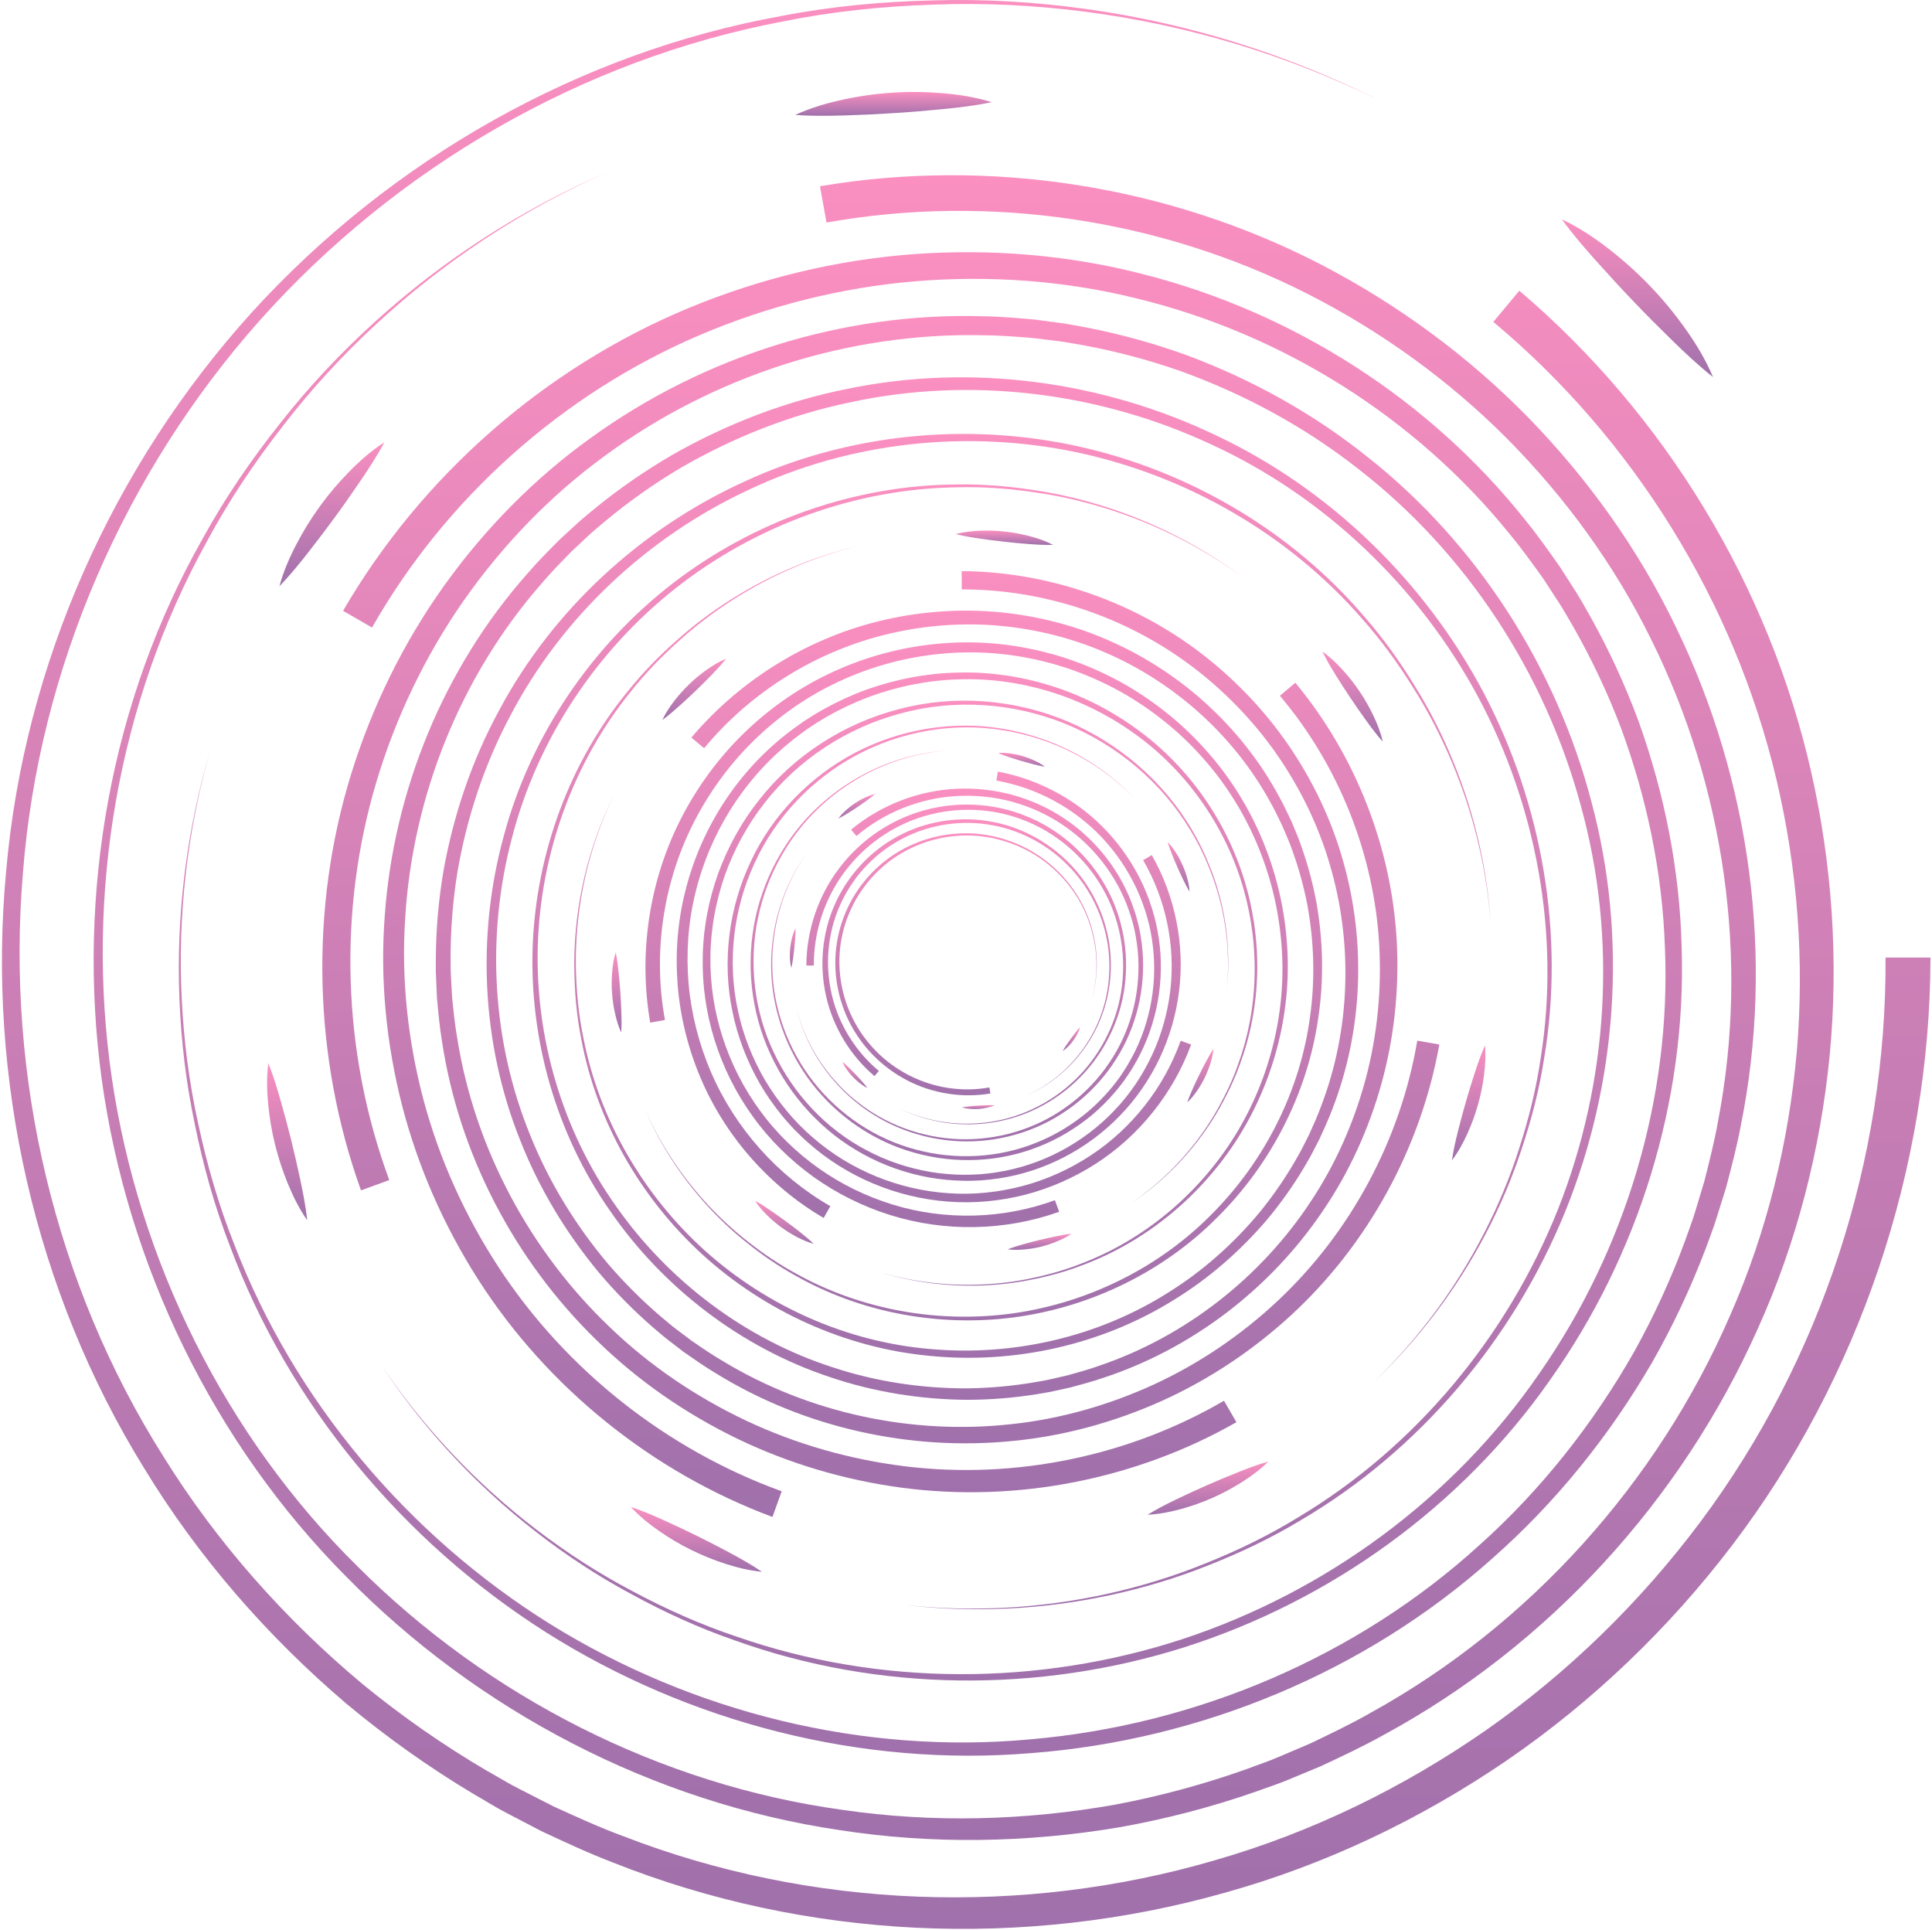 <svg width="793" height="792" viewBox="0 0 793 792" fill="none" xmlns="http://www.w3.org/2000/svg">
<path d="M443.317 421.536C443.047 422.552 442.632 423.496 442.164 424.404C441.695 425.311 441.155 426.182 440.542 427.017C439.947 427.833 439.281 428.632 438.56 429.358C437.839 430.084 437.065 430.773 436.182 431.336C436.668 430.411 437.227 429.576 437.785 428.723C438.362 427.906 438.938 427.071 439.533 426.273C440.11 425.456 440.722 424.658 441.335 423.877C441.966 423.079 442.596 422.298 443.317 421.536Z" fill="url(#paint0_linear_27_32)"/>
<path d="M406.525 448.758C394.975 450.699 382.795 448.794 372.38 443.386C367.191 440.682 362.416 437.161 358.326 432.987C354.254 428.813 350.812 423.986 348.29 418.741C343.191 408.27 341.587 396.165 343.875 384.841C344.146 383.407 344.524 382.01 344.884 380.612L345.533 378.543C345.749 377.854 346.02 377.2 346.254 376.511C347.281 373.807 348.506 371.193 349.929 368.689C352.83 363.716 356.488 359.161 360.831 355.35C369.425 347.674 380.651 343.028 392.164 342.139C403.696 341.177 415.48 344.207 425.228 350.396C434.976 356.584 442.706 365.912 446.706 376.674C447.751 379.342 448.508 382.118 449.084 384.931C449.679 387.726 450.021 390.575 450.129 393.425C450.363 399.123 449.661 404.858 448.057 410.32C449.607 404.84 450.255 399.123 449.967 393.425C449.841 390.594 449.463 387.762 448.85 384.968C448.255 382.191 447.463 379.433 446.417 376.783C442.327 366.13 434.579 356.947 424.904 350.922C415.21 344.897 403.57 342.03 392.254 343.082C380.939 344.044 370.002 348.708 361.677 356.294C357.479 360.051 353.948 364.515 351.173 369.397C349.803 371.847 348.632 374.406 347.659 377.037C347.443 377.708 347.173 378.344 346.974 379.033L346.362 381.048C346.02 382.391 345.677 383.752 345.425 385.131C343.299 396.165 344.992 407.87 349.984 417.924C352.47 422.969 355.821 427.579 359.786 431.572C363.75 435.564 368.362 438.885 373.389 441.426C383.426 446.525 395.083 448.25 406.093 446.271L406.525 448.758Z" fill="url(#paint1_linear_27_32)"/>
<path d="M408.218 453.603C407.173 454.093 406.073 454.402 404.974 454.638C403.857 454.874 402.74 455.037 401.605 455.11C400.47 455.182 399.335 455.182 398.218 455.073C397.082 454.983 395.947 454.819 394.83 454.456C395.965 454.239 397.082 454.093 398.181 454.003C399.299 453.894 400.398 453.785 401.497 453.73C402.614 453.658 403.713 453.603 404.83 453.567C405.947 453.531 407.065 453.513 408.218 453.603Z" fill="url(#paint2_linear_27_32)"/>
<path d="M358.938 441.626C349.046 433.223 341.947 421.518 339.082 408.887C337.658 402.571 337.226 396.038 337.839 389.632C338.451 383.208 340.073 376.892 342.704 371.049C347.929 359.343 356.992 349.434 368.217 343.355C369.605 342.574 371.046 341.921 372.488 341.231L374.704 340.324C375.425 340.016 376.2 339.78 376.938 339.489C379.947 338.455 383.046 337.656 386.182 337.094C392.452 336.041 398.903 335.914 405.227 336.912C417.876 338.781 429.804 345.006 438.777 354.153C447.822 363.245 453.678 375.368 455.426 387.999C457.138 400.648 454.777 413.787 448.543 424.785C447.029 427.561 445.228 430.156 443.282 432.624C441.336 435.111 439.173 437.397 436.831 439.521C432.182 443.749 426.831 447.197 421.065 449.684C426.813 447.143 432.11 443.64 436.723 439.394C439.029 437.252 441.155 434.947 443.065 432.461C444.993 429.993 446.759 427.38 448.237 424.621C454.345 413.624 456.543 400.575 454.741 388.089C452.903 375.622 447.011 363.735 438.056 354.879C429.155 345.968 417.407 339.997 405.029 338.291C398.867 337.384 392.578 337.547 386.47 338.636C383.425 339.217 380.416 340.016 377.497 341.05C376.776 341.34 376.037 341.576 375.335 341.885L373.19 342.792C371.803 343.464 370.398 344.117 369.064 344.897C358.217 350.868 349.532 360.559 344.613 371.92C342.127 377.582 340.613 383.679 340.073 389.85C339.532 396.038 340.019 402.299 341.442 408.361C344.307 420.465 351.19 431.554 360.722 439.503L358.938 441.626Z" fill="url(#paint3_linear_27_32)"/>
<path d="M356.034 446.49C354.881 445.946 353.836 445.238 352.845 444.476C351.854 443.696 350.917 442.861 350.052 441.953C349.169 441.046 348.376 440.066 347.656 439.05C346.917 438.015 346.25 436.944 345.764 435.747C346.773 436.545 347.674 437.398 348.557 438.269C349.439 439.122 350.304 439.993 351.151 440.883C351.998 441.772 352.827 442.661 353.656 443.587C354.467 444.512 355.295 445.456 356.034 446.49Z" fill="url(#paint4_linear_27_32)"/>
<path d="M330.974 396.255C331.01 381.9 335.821 367.654 344.469 356.293C348.776 350.613 353.983 345.622 359.839 341.612C365.713 337.619 372.199 334.534 379.028 332.628C392.65 328.781 407.497 329.471 420.633 334.697C422.29 335.332 423.894 336.076 425.498 336.82L427.84 338.055C428.633 338.454 429.372 338.926 430.146 339.361C433.173 341.176 436.056 343.245 438.759 345.495C444.147 350.087 448.849 355.477 452.525 361.52C459.985 373.552 463.246 388.088 461.931 402.153C460.705 416.254 454.633 429.774 445.192 440.173C435.75 450.554 422.957 457.849 409.209 460.317C405.786 460.989 402.29 461.315 398.813 461.388C395.335 461.497 391.839 461.279 388.398 460.807C381.497 459.845 374.758 457.74 368.542 454.619C374.794 457.686 381.533 459.718 388.416 460.608C391.857 461.061 395.335 461.243 398.813 461.098C402.272 460.989 405.732 460.644 409.137 459.954C422.777 457.341 435.39 450.009 444.633 439.665C453.858 429.284 459.696 415.909 460.777 402.044C461.949 388.215 458.615 374.024 451.228 362.336C447.588 356.457 442.939 351.248 437.66 346.838C435.011 344.66 432.182 342.682 429.209 340.94C428.471 340.523 427.732 340.069 426.975 339.688L424.669 338.508C423.119 337.8 421.552 337.093 419.948 336.494C407.155 331.539 392.758 331.013 379.659 334.861C373.082 336.748 366.866 339.779 361.244 343.68C355.641 347.6 350.686 352.428 346.595 357.908C338.415 368.888 333.947 382.571 334.037 396.255H330.974Z" fill="url(#paint5_linear_27_32)"/>
<path d="M324.793 397.219C324.433 395.858 324.271 394.478 324.217 393.081C324.163 391.702 324.199 390.322 324.343 388.943C324.487 387.564 324.739 386.203 325.082 384.86C325.442 383.517 325.874 382.192 326.523 380.922C326.577 382.337 326.505 383.698 326.397 385.06C326.307 386.421 326.181 387.764 326.037 389.107C325.892 390.468 325.73 391.811 325.55 393.154C325.352 394.496 325.136 395.858 324.793 397.219Z" fill="url(#paint6_linear_27_32)"/>
<path d="M349.332 340.487C361.494 330.379 376.99 324.39 392.738 323.7C400.63 323.355 408.558 324.245 416.125 326.368C423.693 328.528 430.954 331.831 437.423 336.295C450.414 345.115 460.432 358.2 465.387 373.026C466.054 374.877 466.559 376.765 467.063 378.652L467.712 381.501C467.928 382.445 468.054 383.425 468.234 384.387C468.865 388.234 469.189 392.136 469.207 396.02C469.189 403.823 468 411.627 465.514 419.013C460.667 433.84 450.721 446.87 437.891 455.672C425.099 464.601 409.332 469.011 393.801 468.357C378.287 467.686 362.989 461.969 351.061 452.061C348.052 449.629 345.295 446.907 342.737 444.021C340.178 441.136 337.854 438.032 335.8 434.766C331.692 428.232 328.647 421.046 326.845 413.551C328.719 421.028 331.818 428.178 335.98 434.657C338.052 437.887 340.394 440.954 342.989 443.803C345.548 446.671 348.323 449.357 351.332 451.734C363.278 461.479 378.485 466.978 393.837 467.505C409.188 468.013 424.666 463.512 437.153 454.638C449.693 445.854 459.297 433.005 463.892 418.487C466.252 411.246 467.351 403.624 467.297 396.038C467.243 392.245 466.901 388.452 466.252 384.714C466.072 383.788 465.928 382.844 465.712 381.919L465.063 379.142C464.541 377.327 464.036 375.494 463.387 373.716C458.45 359.361 448.594 346.784 436 338.4C429.711 334.153 422.702 331.032 415.387 329.018C408.089 327.04 400.449 326.259 392.9 326.658C377.764 327.457 363.025 333.337 351.53 343.082L349.332 340.487Z" fill="url(#paint7_linear_27_32)"/>
<path d="M344.108 335.932C345.009 334.662 346.072 333.555 347.19 332.521C348.325 331.486 349.532 330.542 350.793 329.708C352.072 328.855 353.406 328.092 354.775 327.439C356.163 326.786 357.604 326.223 359.118 325.878C357.964 326.913 356.757 327.82 355.532 328.71C354.307 329.581 353.1 330.434 351.856 331.268C350.613 332.085 349.37 332.902 348.09 333.682C346.811 334.481 345.514 335.261 344.108 335.932Z" fill="url(#paint8_linear_27_32)"/>
<path d="M409.586 316.659C426.794 319.835 442.938 328.746 454.776 341.613C460.704 348.055 465.605 355.405 469.227 363.317C472.812 371.266 475.173 379.741 476.056 388.38C477.857 405.638 473.966 423.369 464.974 438.051C463.875 439.902 462.65 441.662 461.425 443.441L459.461 445.999C458.812 446.852 458.091 447.651 457.407 448.486C454.614 451.734 451.551 454.765 448.271 457.542C441.659 463.022 434.217 467.523 426.199 470.626C410.199 476.996 392.09 477.758 375.478 473.112C358.811 468.557 343.819 458.304 333.279 444.693C322.774 431.046 316.666 414.059 316.522 396.946C316.432 392.681 316.756 388.416 317.387 384.206C317.981 379.995 318.954 375.821 320.251 371.774C322.828 363.68 326.738 356.022 331.765 349.217C326.792 356.076 322.972 363.753 320.468 371.847C319.224 375.894 318.287 380.05 317.729 384.26C317.152 388.452 316.864 392.699 316.99 396.946C317.296 413.95 323.513 430.737 334.017 444.112C344.558 457.487 359.423 467.432 375.838 471.751C392.198 476.179 409.929 475.254 425.496 468.884C433.28 465.781 440.506 461.334 446.884 455.926C450.055 453.204 453.01 450.21 455.713 447.034C456.362 446.217 457.064 445.437 457.677 444.602L459.569 442.098C460.74 440.355 461.911 438.65 462.956 436.835C471.551 422.498 475.155 405.275 473.245 388.652C472.344 380.34 469.983 372.174 466.452 364.57C462.902 356.966 458.127 349.942 452.398 343.827C440.902 331.577 425.406 323.229 408.956 320.343L409.586 316.659Z" fill="url(#paint9_linear_27_32)"/>
<path d="M409.695 309.019C411.407 308.874 413.118 309.001 414.794 309.218C416.47 309.454 418.127 309.799 419.749 310.289C421.371 310.761 422.956 311.36 424.488 312.068C426.037 312.775 427.533 313.592 428.902 314.645C427.209 314.391 425.587 314.01 423.965 313.592C422.362 313.175 420.758 312.739 419.19 312.285C417.605 311.814 416.019 311.324 414.434 310.797C412.866 310.271 411.28 309.727 409.695 309.019Z" fill="url(#paint10_linear_27_32)"/>
<path d="M472.759 350.922C482.363 367.763 486.363 387.726 483.949 406.854C482.741 416.418 480.039 425.782 475.912 434.439C471.768 443.095 466.291 451.098 459.606 457.922C446.326 471.66 428.56 480.879 409.731 483.638C407.371 484.001 405.01 484.218 402.632 484.418L399.082 484.563C397.893 484.618 396.704 484.581 395.515 484.581C390.758 484.491 386.001 484.037 381.316 483.22C371.965 481.496 362.866 478.357 354.505 473.765C337.694 464.691 324.108 449.882 316.18 432.515C308.126 415.165 306.072 395.203 310.072 376.655C314.09 358.108 324.09 340.922 338.433 328.727C341.982 325.642 345.82 322.901 349.82 320.451C353.82 317.983 358.019 315.878 362.361 314.1C371.046 310.579 380.307 308.474 389.677 307.929C380.325 308.564 371.1 310.742 362.469 314.354C358.145 316.15 353.983 318.292 350.037 320.796C346.055 323.264 342.271 326.023 338.775 329.126C324.631 341.376 314.883 358.508 311.081 376.873C307.297 395.257 309.513 414.893 317.586 431.862C325.532 448.848 338.973 463.221 355.46 471.932C363.658 476.342 372.577 479.318 381.713 480.915C386.271 481.678 390.902 482.077 395.515 482.113C396.668 482.095 397.839 482.131 398.992 482.059L402.452 481.895C404.74 481.659 407.046 481.46 409.317 481.061C427.569 478.229 444.687 469.101 457.372 455.744C463.768 449.102 468.957 441.335 472.867 432.969C476.777 424.602 479.282 415.583 480.363 406.4C482.507 387.998 478.507 368.979 469.192 352.991L472.759 350.922Z" fill="url(#paint11_linear_27_32)"/>
<path d="M479.299 345.623C480.633 346.966 481.75 348.49 482.759 350.069C483.75 351.648 484.633 353.318 485.389 355.024C486.164 356.73 486.777 358.508 487.281 360.305C487.786 362.119 488.164 363.971 488.254 365.876C487.245 364.261 486.417 362.609 485.606 360.94C484.813 359.288 484.038 357.637 483.299 355.949C482.561 354.28 481.858 352.592 481.173 350.886C480.489 349.18 479.822 347.456 479.299 345.623Z" fill="url(#paint12_linear_27_32)"/>
<path d="M488.904 428.669C481.553 448.722 467.534 466.199 449.624 477.686C440.687 483.403 430.849 487.722 420.579 490.353C410.308 492.949 399.641 493.947 389.101 493.112C368.019 491.551 347.515 483.003 331.749 468.975C329.748 467.251 327.893 465.382 326.019 463.531L323.352 460.609C322.451 459.647 321.64 458.595 320.793 457.596C317.46 453.513 314.451 449.158 311.802 444.602C306.595 435.456 302.721 425.511 300.649 415.185C296.307 394.532 299.135 372.555 308.145 353.554C317.046 334.463 332.451 318.638 350.974 308.91C369.515 299.219 391.173 295.572 411.732 299.11C416.885 299.927 421.93 301.27 426.867 302.922C431.804 304.555 436.597 306.642 441.192 309.074C450.381 313.937 458.759 320.307 465.895 327.875C458.687 320.38 450.255 314.101 441.048 309.328C436.453 306.95 431.66 304.918 426.723 303.339C421.804 301.724 416.759 300.453 411.642 299.691C391.173 296.334 369.749 300.181 351.515 309.927C333.28 319.708 318.253 335.443 309.694 354.28C301.009 373.045 298.469 394.587 302.883 414.713C305.009 424.785 308.865 434.44 314.019 443.314C316.649 447.706 319.622 451.916 322.884 455.854C323.73 456.816 324.523 457.832 325.406 458.776L328.019 461.571C329.857 463.367 331.676 465.164 333.622 466.816C349.046 480.281 368.992 488.357 389.353 489.682C399.515 490.408 409.804 489.319 419.66 486.742C429.516 484.129 438.939 479.882 447.462 474.311C464.543 463.15 477.769 446.308 484.616 427.108L488.904 428.669Z" fill="url(#paint13_linear_27_32)"/>
<path d="M498.056 430.466C497.876 432.571 497.389 434.585 496.777 436.545C496.146 438.523 495.371 440.447 494.47 442.298C493.569 444.149 492.524 445.928 491.353 447.634C490.182 449.339 488.885 450.955 487.335 452.388C488.002 450.392 488.794 448.523 489.623 446.672C490.452 444.821 491.299 442.988 492.2 441.191C493.083 439.376 494.002 437.58 494.957 435.783C495.912 434.004 496.885 432.208 498.056 430.466Z" fill="url(#paint14_linear_27_32)"/>
<path d="M434.739 497.304C412.541 505.216 387.766 505.688 365.279 498.61C354.053 495.072 343.369 489.772 333.819 482.931C324.305 476.053 315.819 467.723 308.99 458.177C295.26 439.194 287.854 415.801 288.449 392.499C288.467 389.596 288.719 386.692 288.953 383.807L289.512 379.487C289.692 378.036 289.998 376.62 290.233 375.186C291.314 369.47 292.827 363.862 294.791 358.399C298.791 347.511 304.449 337.203 311.692 328.147C326.035 309.872 346.63 296.751 369.117 290.98C391.604 285.027 415.982 286.915 437.442 295.753C458.866 304.627 477.425 320.416 489.119 340.342C492.092 345.278 494.578 350.505 496.686 355.859C498.848 361.212 500.506 366.729 501.731 372.355C504.182 383.589 504.776 395.185 503.497 406.582C504.686 395.185 503.966 383.589 501.425 372.41C500.146 366.838 498.434 361.339 496.254 356.04C494.11 350.723 491.587 345.551 488.56 340.669C476.776 320.96 458.217 305.498 436.956 296.914C415.676 288.367 391.64 286.751 369.603 292.795C347.567 298.675 327.548 311.741 313.692 329.708C306.701 338.618 301.278 348.708 297.476 359.343C295.62 364.697 294.197 370.177 293.188 375.731C292.971 377.128 292.683 378.507 292.539 379.905L292.034 384.115C291.818 386.928 291.602 389.741 291.602 392.572C291.242 415.166 298.665 437.779 312.071 455.963C318.738 465.109 326.99 473.058 336.215 479.591C345.459 486.106 355.765 491.097 366.576 494.4C388.216 500.988 411.892 500.298 432.992 492.549L434.739 497.304Z" fill="url(#paint15_linear_27_32)"/>
<path d="M439.768 506.322C437.858 507.647 435.804 508.663 433.696 509.516C431.588 510.387 429.425 511.095 427.209 511.639C424.993 512.184 422.741 512.547 420.47 512.746C418.2 512.964 415.912 513.019 413.587 512.71C415.75 511.857 417.894 511.204 420.056 510.605C422.218 510.006 424.362 509.425 426.525 508.917C428.687 508.391 430.849 507.901 433.047 507.447C435.245 506.994 437.444 506.558 439.768 506.322Z" fill="url(#paint16_linear_27_32)"/>
<path d="M338.07 499.844C315.511 486.614 297.421 465.925 287.349 441.879C282.322 429.847 279.168 417.071 278.141 404.132C277.132 391.192 278.123 378.107 281.313 365.603C287.547 340.541 302.034 317.729 322.124 301.777C324.611 299.745 327.241 297.912 329.854 296.061L333.908 293.484C335.241 292.612 336.683 291.868 338.052 291.052C343.638 287.948 349.476 285.263 355.494 283.067C367.548 278.766 380.287 276.279 393.134 276.025C418.81 275.299 444.612 283.466 465.55 298.456C486.631 313.319 502.451 335.315 510.307 359.76C518.127 384.205 518.037 411.082 509.532 435.074C507.478 441.099 504.848 446.888 501.838 452.459C498.847 458.067 495.37 463.366 491.496 468.375C483.748 478.393 474.379 487.104 463.838 494.055C474.307 486.995 483.586 478.211 491.226 468.157C495.028 463.13 498.451 457.813 501.37 452.205C504.325 446.634 506.902 440.845 508.866 434.838C517.1 410.919 516.92 384.26 508.992 360.177C501.01 336.095 485.208 314.59 464.36 300.162C443.639 285.625 418.306 277.876 393.242 278.82C380.701 279.183 368.305 281.724 356.611 286.025C350.773 288.221 345.115 290.87 339.71 293.955C338.377 294.754 336.989 295.498 335.692 296.351L331.782 298.892C329.259 300.706 326.719 302.521 324.34 304.517C304.971 320.161 291.169 342.41 285.385 366.638C282.412 378.743 281.583 391.355 282.646 403.805C283.763 416.236 286.898 428.504 291.835 439.992C301.727 462.985 319.205 482.585 340.827 494.998L338.07 499.844Z" fill="url(#paint17_linear_27_32)"/>
<path d="M334.016 510.479C331.548 509.789 329.223 508.773 326.989 507.593C324.755 506.413 322.611 505.07 320.575 503.582C318.539 502.094 316.611 500.443 314.809 498.664C313.007 496.886 311.331 494.962 309.926 492.784C312.196 494.018 314.268 495.398 316.322 496.795C318.376 498.192 320.394 499.608 322.376 501.078C324.376 502.53 326.322 504.036 328.286 505.56C330.232 507.103 332.16 508.682 334.016 510.479Z" fill="url(#paint18_linear_27_32)"/>
<path d="M266.881 419.667C261.944 391.211 266.502 361.248 279.638 335.714C286.196 322.956 294.755 311.269 304.953 301.251C315.17 291.27 326.936 282.867 339.783 276.733C365.405 264.32 395.027 260.473 422.865 266.262C426.361 266.915 429.784 267.859 433.207 268.766L438.289 270.382C439.982 270.908 441.622 271.598 443.298 272.178C449.928 274.719 456.361 277.786 462.505 281.325C474.758 288.511 485.947 297.567 495.335 308.256C514.29 329.526 525.822 357.183 528.11 385.512C530.596 413.895 523.317 442.841 508.272 466.76C493.19 490.643 470.397 509.571 444.054 519.299C437.514 521.821 430.739 523.69 423.874 525.052C417.009 526.485 410.036 527.284 403.045 527.538C389.045 528.046 374.99 526.249 361.585 522.22C375.026 526.122 389.081 527.774 403.027 527.139C410 526.83 416.937 525.977 423.748 524.489C430.577 523.055 437.298 521.15 443.784 518.573C469.893 508.646 492.289 489.681 506.974 465.944C521.623 442.152 528.524 413.569 525.822 385.712C523.317 357.873 511.749 330.923 493.046 310.325C483.803 299.963 472.794 291.252 460.811 284.356C454.775 280.962 448.487 278.04 442.018 275.626C440.397 275.064 438.793 274.41 437.135 273.92L432.198 272.414C428.865 271.543 425.532 270.672 422.126 270.055C395.081 264.701 366.414 268.712 341.801 280.907C329.458 286.951 318.197 295.154 308.467 304.845C298.737 314.572 290.611 325.896 284.43 338.2C272.052 362.827 267.98 391.483 272.935 418.596L266.881 419.667Z" fill="url(#paint19_linear_27_32)"/>
<path d="M254.987 423.751C253.798 421.174 253.005 418.488 252.411 415.747C251.798 413.025 251.402 410.267 251.221 407.49C251.005 404.695 251.041 401.901 251.257 399.124C251.474 396.329 251.888 393.552 252.717 390.83C253.312 393.625 253.636 396.347 253.924 399.088C254.194 401.81 254.447 404.514 254.627 407.236C254.807 409.958 254.933 412.68 255.041 415.421C255.131 418.161 255.185 420.92 254.987 423.751Z" fill="url(#paint20_linear_27_32)"/>
<path d="M283.783 302.686C304.306 278.404 332.865 261.091 363.838 254.195C379.298 250.765 395.298 249.749 411.046 251.327C426.776 252.924 442.272 256.971 456.651 263.523C485.444 276.48 509.841 298.893 524.832 326.569C526.76 329.999 528.418 333.574 530.093 337.113L532.364 342.557C533.138 344.372 533.733 346.241 534.418 348.092C536.994 355.497 539.012 363.101 540.418 370.832C543.084 386.294 543.427 402.173 541.102 417.69C536.67 448.795 521.535 478.086 499.21 500.045C477.011 522.204 447.335 536.468 416.38 540.606C385.424 544.707 353.172 538.754 326.126 523.292C319.315 519.518 312.901 515.071 306.847 510.226C300.738 505.435 295.081 500.081 289.873 494.31C279.459 482.823 270.918 469.629 264.756 455.419C271.062 469.575 279.693 482.659 290.18 494.038C295.423 499.718 301.117 504.999 307.243 509.736C313.315 514.509 319.748 518.864 326.541 522.548C353.568 537.666 385.605 543.255 416.146 538.936C446.705 534.544 475.804 520.207 497.408 498.23C519.138 476.453 533.679 447.616 537.715 417.218C539.859 402.046 539.373 386.548 536.634 371.521C535.192 364.026 533.174 356.622 530.598 349.453C529.913 347.675 529.319 345.842 528.544 344.1L526.291 338.837C524.634 335.389 522.994 331.941 521.102 328.638C506.309 301.906 482.435 280.437 454.561 268.187C440.632 261.998 425.659 258.242 410.506 256.826C395.352 255.447 379.983 256.572 365.172 260.02C335.514 266.917 308.378 283.703 289.008 307.06L283.783 302.686Z" fill="url(#paint21_linear_27_32)"/>
<path d="M271.838 295.498C273.171 292.649 274.883 290.072 276.757 287.64C278.631 285.208 280.685 282.921 282.901 280.798C285.099 278.657 287.478 276.697 289.982 274.918C292.505 273.14 295.136 271.525 298.036 270.309C296.109 272.777 294.018 274.991 291.928 277.15C289.82 279.31 287.694 281.433 285.532 283.502C283.37 285.589 281.171 287.622 278.919 289.636C276.667 291.651 274.378 293.647 271.838 295.498Z" fill="url(#paint22_linear_27_32)"/>
<path d="M394.723 234.376C429.895 234.63 464.922 246.626 492.868 268.004C506.815 278.693 519.103 291.542 529.013 306.006C538.887 320.47 546.545 336.476 551.266 353.281C560.87 386.855 559.356 423.368 546.689 455.635C545.158 459.682 543.338 463.621 541.536 467.54L538.545 473.312C537.572 475.235 536.419 477.068 535.356 478.956C530.941 486.378 525.932 493.456 520.418 500.116C509.247 513.291 496.076 524.815 481.301 533.78C451.859 551.983 416.291 559.859 381.786 556.447C347.209 553.271 313.965 538.19 288.343 514.87C262.775 491.514 244.775 459.955 238.522 426.109C236.847 417.67 236.018 409.104 235.783 400.538C235.495 391.954 235.982 383.388 237.117 374.895C239.387 357.945 244.45 341.394 252.054 326.132C244.594 341.467 239.693 358.036 237.585 374.968C236.522 383.425 236.126 391.991 236.486 400.52C236.81 409.05 237.711 417.561 239.459 425.927C245.982 459.519 264.126 490.625 289.604 513.491C315.136 536.303 348.037 550.839 382.038 553.634C415.966 556.665 450.706 548.625 479.283 530.586C493.643 521.694 506.382 510.333 517.121 497.394C522.436 490.861 527.247 483.928 531.464 476.669C532.491 474.818 533.59 473.039 534.527 471.17L537.374 465.526C539.103 461.697 540.833 457.868 542.275 453.911C554.293 422.497 555.392 387.091 545.824 354.805C541.121 338.618 533.59 323.283 523.968 309.436C514.31 295.607 502.382 283.357 488.904 273.231C461.895 252.977 428.309 241.835 394.759 241.889L394.723 234.376Z" fill="url(#paint23_linear_27_32)"/>
<path d="M392.272 219.168C395.605 218.297 399.011 217.916 402.398 217.789C405.804 217.662 409.209 217.789 412.579 218.17C415.966 218.515 419.317 219.168 422.615 220.021C425.912 220.892 429.155 221.999 432.255 223.596C428.795 223.705 425.426 223.506 422.11 223.252C418.777 222.998 415.462 222.689 412.164 222.308C408.867 221.945 405.569 221.528 402.254 221.038C398.957 220.566 395.623 220.021 392.272 219.168Z" fill="url(#paint24_linear_27_32)"/>
<path d="M531.678 280.181C556.579 310.179 571.444 348.363 573.354 387.145C574.291 406.527 572.201 426.018 567.048 444.656C561.877 463.239 553.822 481.024 542.993 496.904C521.48 528.771 489.551 553.289 453.226 565.321C448.704 566.9 444.091 568.116 439.478 569.368L432.469 570.911C430.145 571.437 427.784 571.746 425.424 572.181C415.982 573.687 406.433 574.45 396.883 574.468C377.766 574.304 358.63 571.274 340.486 565.085C304.071 552.981 272.016 528.372 250.268 496.722C228.232 465.163 217.241 426.326 218.646 388.143C220.124 349.96 233.944 312.394 258.088 283.193C264.016 275.807 270.665 269.056 277.746 262.795C284.773 256.498 292.359 250.836 300.341 245.827C316.305 235.773 333.909 228.387 352.234 224.031C333.945 228.55 316.449 236.1 300.629 246.262C292.719 251.344 285.206 257.042 278.269 263.394C271.278 269.673 264.719 276.461 258.899 283.847C235.169 313.119 221.853 350.486 220.736 388.216C219.673 425.981 230.899 464.128 252.809 494.944C274.467 525.85 306.089 549.623 341.747 561.111C359.513 567.009 378.216 569.786 396.829 569.767C406.126 569.659 415.424 568.824 424.577 567.281C426.866 566.846 429.172 566.519 431.424 565.975L438.217 564.414C442.686 563.18 447.154 561.946 451.515 560.367C486.65 548.371 517.353 524.289 537.822 493.365C548.129 477.957 555.714 460.735 560.543 442.805C565.336 424.838 567.156 406.073 566.093 387.49C563.931 350.268 549.354 313.936 525.336 285.535L531.678 280.181Z" fill="url(#paint25_linear_27_32)"/>
<path d="M542.762 267.369C545.897 269.583 548.636 272.196 551.176 274.991C553.699 277.786 556.041 280.744 558.131 283.884C560.239 287.005 562.095 290.29 563.717 293.702C565.339 297.114 566.726 300.652 567.573 304.391C565.032 301.524 562.798 298.547 560.636 295.535C558.474 292.54 556.366 289.528 554.329 286.461C552.275 283.412 550.275 280.309 548.329 277.169C546.365 274.011 544.455 270.817 542.762 267.369Z" fill="url(#paint26_linear_27_32)"/>
<path d="M590.778 428.667C583.21 470.97 561.57 510.551 530.147 539.551C514.435 554.033 496.47 566.047 477.065 574.831C457.641 583.578 436.866 589.313 415.712 591.346C373.423 595.61 329.891 585.847 293.783 563.561C289.224 560.839 284.882 557.79 280.539 554.759L274.233 549.914C272.125 548.317 270.179 546.52 268.125 544.832C260.124 537.9 252.647 530.332 245.818 522.238C232.286 505.923 221.187 487.558 213.457 467.813C197.673 428.377 195.583 383.824 206.79 343.027C217.745 302.049 242.701 265.3 275.981 239.512C309.296 213.814 350.901 198.987 392.829 198.824C403.298 198.642 413.766 199.514 424.091 201.092C434.451 202.599 444.65 205.049 454.596 208.261C474.488 214.703 493.299 224.394 510.074 236.862C493.191 224.54 474.308 215.048 454.416 208.805C444.47 205.684 434.289 203.343 423.983 201.945C413.676 200.457 403.262 199.695 392.847 199.985C351.171 200.53 310.089 215.629 277.386 241.345C244.737 267.115 220.502 303.574 210.124 343.917C199.457 384.132 201.961 427.724 217.709 466.07C225.439 485.307 236.43 503.11 249.746 518.881C256.485 526.703 263.818 533.98 271.656 540.658C273.674 542.274 275.584 544.016 277.638 545.54L283.819 550.186C288.071 553.108 292.305 556.03 296.756 558.607C331.981 579.931 374.252 588.95 414.992 584.467C435.388 582.326 455.353 576.591 473.966 568.007C492.578 559.387 509.732 547.682 524.669 533.635C554.579 505.524 574.868 467.504 581.733 427.07L590.778 428.667Z" fill="url(#paint27_linear_27_32)"/>
<path d="M609.517 429.012C609.896 433.24 609.626 437.396 609.085 441.516C608.544 445.635 607.698 449.719 606.544 453.693C605.409 457.704 603.95 461.587 602.238 465.38C600.508 469.155 598.508 472.821 595.95 476.215C596.544 472.022 597.481 468.03 598.472 464.074C599.481 460.099 600.508 456.197 601.643 452.296C602.761 448.394 603.95 444.528 605.211 440.645C606.472 436.761 607.806 432.877 609.517 429.012Z" fill="url(#paint28_linear_27_32)"/>
<path d="M507.497 583.651C466.343 607.117 417.442 616.735 370.486 610.583C347.026 607.498 324.053 600.729 302.755 590.493C281.512 580.203 261.818 566.647 244.988 550.132C211.186 517.303 188.339 473.493 181.384 427.125C180.429 421.354 179.906 415.511 179.366 409.685L178.969 400.92C178.807 397.998 178.933 395.076 178.897 392.154C179.023 380.467 180.087 368.798 182.051 357.274C186.177 334.281 193.762 311.886 204.934 291.379C226.988 250.165 263.133 216.918 305.638 197.59C348.071 177.936 396.973 173.145 442.523 183.163C488.055 193.235 530.29 218.043 560.363 253.486C568.002 262.233 574.741 271.707 580.777 281.597C586.904 291.433 592.129 301.814 596.489 312.503C605.264 333.918 610.508 356.711 611.949 379.741C610.309 356.73 604.85 334.008 595.913 312.757C591.444 302.122 586.147 291.833 579.967 282.087C573.858 272.305 567.065 262.941 559.408 254.303C529.173 219.368 487.064 195.195 441.982 185.631C396.883 176.158 348.756 181.348 307.242 201.038C265.655 220.42 230.592 253.323 209.438 293.774C198.717 313.9 191.51 335.805 187.708 358.236C185.906 369.469 184.988 380.83 184.951 392.209C185.006 395.04 184.915 397.889 185.096 400.72L185.564 409.25C186.141 414.894 186.699 420.556 187.69 426.145C194.844 471.08 217.402 513.292 250.304 544.67C266.682 560.458 285.782 573.325 306.323 583.052C326.9 592.725 349.044 599.005 371.585 601.763C416.703 607.262 463.334 597.607 502.398 574.85L507.497 583.651Z" fill="url(#paint29_linear_27_32)"/>
<path d="M520.599 599.802C517.301 603.087 513.589 605.809 509.716 608.259C505.842 610.709 501.806 612.869 497.607 614.72C493.427 616.571 489.085 618.096 484.67 619.312C480.238 620.509 475.715 621.417 471.03 621.634C474.994 619.166 479.03 617.152 483.085 615.192C487.139 613.25 491.193 611.363 495.301 609.566C499.391 607.751 503.517 606.045 507.698 604.376C511.878 602.688 516.112 601.073 520.599 599.802Z" fill="url(#paint30_linear_27_32)"/>
<path d="M317.063 622.542C267.819 604.213 224.791 569.55 196.448 525.378C182.304 503.31 171.601 479.064 165.06 453.766C158.574 428.486 155.961 402.208 157.889 376.275C161.493 324.426 182.196 274.12 216.412 235.465C220.611 230.565 225.169 226.01 229.71 221.436L236.827 214.903C239.188 212.707 241.746 210.747 244.197 208.642C254.161 200.512 264.792 193.162 275.927 186.683C298.288 173.943 322.648 164.561 347.946 159.552C398.523 149.117 452.452 156.285 499.138 178.68C546.039 200.784 585.031 238.84 609.103 284.537C633.086 330.27 642.293 383.588 633.824 434.13C631.896 446.779 628.689 459.192 624.653 471.297C620.707 483.438 615.68 495.198 609.752 506.468C597.932 529.008 582.4 549.569 563.967 567.064C582.238 549.406 597.554 528.735 609.121 506.123C614.923 494.835 619.842 483.075 623.662 470.952C627.554 458.866 630.635 446.489 632.437 433.894C640.383 383.588 630.743 330.814 606.617 285.843C582.418 240.891 543.643 203.778 497.372 182.491C451.299 160.913 398.433 154.416 349.153 165.069C324.468 170.168 300.828 179.551 279.152 192.146C268.359 198.57 258.107 205.811 248.485 213.814C246.107 215.865 243.638 217.807 241.368 219.966L234.521 226.373C230.16 230.855 225.764 235.32 221.746 240.111C188.881 277.913 169.313 326.876 166.304 376.928C164.664 401.954 167.421 427.252 173.871 451.534C180.394 475.816 190.899 499.027 204.665 520.079C232.251 562.218 273.711 594.939 320.847 611.998L317.063 622.542Z" fill="url(#paint31_linear_27_32)"/>
<path d="M312.755 645.045C307.619 644.555 302.664 643.339 297.835 641.796C293.007 640.236 288.286 638.33 283.727 636.08C279.169 633.848 274.808 631.253 270.61 628.349C266.43 625.445 262.43 622.233 258.898 618.422C263.817 620.055 268.412 622.052 272.952 624.102C277.511 626.171 281.997 628.276 286.43 630.472C290.88 632.668 295.277 634.955 299.691 637.314C304.088 639.691 308.466 642.123 312.755 645.045Z" fill="url(#paint32_linear_27_32)"/>
<path d="M148.177 488.52C128.501 433.84 127.059 372.863 144.141 317.639C152.681 290.054 165.529 263.849 182.231 240.438C198.97 217.063 219.313 196.302 242.611 179.624C289.008 146.05 346.306 128.084 403.406 129.79C410.541 129.881 417.641 130.534 424.758 131.151L435.352 132.566C438.902 133.002 442.398 133.801 445.911 134.399C459.911 137.103 473.713 140.915 487.119 145.778C513.876 155.741 539.192 169.77 561.499 187.682C606.436 223.215 638.887 273.993 653.302 329.381C668.149 384.768 663.806 444.711 642.383 497.394C620.887 550.023 582.382 595.502 533.642 624.031C521.57 631.308 508.777 637.369 495.678 642.505C482.596 647.732 469.065 651.761 455.317 654.701C427.803 660.599 399.352 661.96 371.406 658.675C399.37 661.706 427.785 660.072 455.155 653.938C468.83 650.871 482.272 646.734 495.245 641.416C508.255 636.19 520.903 630.038 532.849 622.688C581.048 593.869 618.743 548.426 639.518 496.197C660.221 443.931 663.897 384.841 648.833 330.56C634.166 276.262 601.896 226.863 557.697 192.582C535.75 175.287 510.939 161.857 484.813 152.384C471.695 147.774 458.236 144.181 444.596 141.677C441.172 141.132 437.785 140.388 434.325 139.989L424.019 138.719C417.1 138.174 410.199 137.612 403.28 137.575C347.856 136.414 292.521 154.417 248.07 187.21C225.746 203.507 206.34 223.705 190.43 246.336C174.574 269.021 162.447 294.319 154.501 320.869C138.591 374.025 140.537 432.28 159.781 484.273L148.177 488.52Z" fill="url(#paint33_linear_27_32)"/>
<path d="M126.102 500.787C122.823 496.087 120.318 491.024 118.174 485.833C116.048 480.625 114.282 475.289 112.931 469.845C111.562 464.401 110.643 458.847 110.084 453.258C109.544 447.65 109.417 442.006 110.12 436.308C112.246 441.625 113.85 446.942 115.345 452.242C116.859 457.559 118.282 462.858 119.598 468.175C120.913 473.493 122.12 478.846 123.273 484.236C124.409 489.644 125.49 495.089 126.102 500.787Z" fill="url(#paint34_linear_27_32)"/>
<path d="M140.809 250.674C172.971 195.359 223.477 151.06 282.342 126.542C311.766 114.31 343.082 106.688 374.794 104.311C406.488 102.006 438.579 104.583 469.3 112.55C530.815 128.175 586.924 164.054 626.258 213.67C631.267 219.804 635.807 226.283 640.348 232.744L646.744 242.725C648.889 246.046 650.726 249.549 652.726 252.961C660.438 266.753 667.069 281.144 672.547 295.953C683.213 325.679 689.448 357.039 690.24 388.616C692.331 451.808 672.583 515.198 636.077 566.539C599.861 618.242 546.112 656.916 486.291 675.971C426.453 694.917 360.524 694.391 301.604 673.194C286.829 668.113 272.576 661.561 258.882 654.066C245.117 646.68 232.053 638.042 219.747 628.46C195.098 609.314 173.62 586.139 156.448 560.133C173.872 585.993 195.53 608.914 220.269 627.788C232.63 637.225 245.729 645.7 259.495 652.941C273.189 660.273 287.423 666.661 302.162 671.579C360.938 692.104 426.272 691.959 485.246 672.704C544.202 653.322 596.762 614.703 631.861 563.581C667.285 512.803 685.988 450.537 683.376 388.852C682.33 358.037 675.952 327.494 665.303 298.657C659.844 284.266 653.249 270.328 645.627 256.989C643.663 253.705 641.843 250.311 639.717 247.099L633.447 237.462C628.96 231.219 624.492 224.977 619.573 219.078C580.978 171.277 526.256 137.05 466.796 122.531C437.065 115.127 406.146 112.931 375.659 115.436C345.154 117.994 315.136 125.598 287.009 137.594C230.738 161.677 182.899 204.469 152.701 257.534L140.809 250.674Z" fill="url(#paint35_linear_27_32)"/>
<path d="M114.681 240.619C116.32 234.521 118.807 228.823 121.672 223.342C124.537 217.862 127.78 212.581 131.438 207.59C135.059 202.599 139.077 197.881 143.42 193.471C147.762 189.061 152.447 184.941 157.762 181.529C154.789 187.083 151.438 192.182 148.033 197.227C144.609 202.254 141.168 207.209 137.6 212.072C134.05 216.936 130.393 221.745 126.645 226.536C122.897 231.327 119.059 236.064 114.681 240.619Z" fill="url(#paint36_linear_27_32)"/>
<path d="M336.559 76.434C406.272 64.62 479.769 76.162 542.544 108.738C573.896 125.053 602.689 146.213 627.356 171.421C651.951 196.665 672.672 225.683 687.898 257.369C718.619 320.56 728.367 393.479 714.529 461.878C712.943 470.462 710.709 478.865 708.493 487.304L704.601 499.771C703.34 503.927 701.682 507.974 700.24 512.076C694.078 528.354 686.673 544.143 678.06 559.242C660.564 589.295 638.51 616.735 612.383 639.692C560.473 686.096 492.814 714.135 423.335 719.452C353.785 725.278 282.721 707.003 223.891 669.745C165.151 632.396 118.502 576.138 94.321 511.204C88.069 495.071 83.42 478.375 79.979 461.461C76.393 444.583 74.357 427.415 73.654 410.193C72.249 375.785 76.501 341.213 86.195 308.274C76.79 341.304 72.88 375.857 74.609 410.157C75.456 427.307 77.654 444.42 81.366 461.189C84.97 477.994 89.727 494.563 96.105 510.551C120.736 574.867 167.512 630.164 225.909 666.551C284.396 702.847 354.578 720.142 422.831 713.808C491.048 707.946 557.013 679.835 607.284 634.048C632.6 611.399 653.843 584.413 670.6 555.014C678.853 540.223 685.934 524.797 691.754 508.918C693.123 504.907 694.709 500.969 695.898 496.922L699.556 484.763C701.628 476.56 703.736 468.357 705.195 460.027C718.025 393.533 707.862 322.974 677.664 262.287C662.708 231.853 642.456 204.087 618.582 180.005C594.617 155.959 566.761 135.869 536.526 120.516C476.003 89.791 405.659 79.465 339.244 91.334L336.559 76.434Z" fill="url(#paint37_linear_27_32)"/>
<path d="M326.396 47.163C332.721 44.241 339.298 42.318 345.982 40.884C352.667 39.432 359.442 38.47 366.253 38.035C373.082 37.581 379.929 37.672 386.758 38.234C393.587 38.797 400.398 39.849 407.082 41.936C400.271 43.352 393.569 44.132 386.884 44.786C380.199 45.439 373.55 46.02 366.884 46.419C360.217 46.855 353.55 47.163 346.829 47.363C340.108 47.562 333.352 47.671 326.396 47.163Z" fill="url(#paint38_linear_27_32)"/>
<path d="M623.606 119.301C683.373 170.061 726.131 240.547 743.41 316.787C752.041 354.879 754.708 394.242 751.014 432.97C747.248 471.643 737.536 509.735 721.626 544.997C690.184 615.683 635.517 675.462 567.822 712.049C559.443 716.749 550.722 720.796 542.02 724.879L528.722 730.396C524.29 732.265 519.695 733.699 515.19 735.369C497.046 741.666 478.415 746.53 459.496 749.887C421.603 756.275 382.666 756.965 344.593 751.049C268.304 739.797 196.285 702.249 142.176 647.097C87.598 592.236 52.264 519.082 41.742 442.878C31.345 366.693 45.58 287.405 83.184 221.038C92.337 204.342 103.148 188.608 114.968 173.745C126.68 158.791 139.743 144.907 153.779 132.168C181.852 106.67 214.105 85.836 248.88 70.809C214.249 86.163 182.248 107.269 154.482 132.948C140.608 145.779 127.725 159.734 116.193 174.725C104.571 189.624 93.959 205.395 85.004 222.073C48.246 288.385 34.931 367.129 45.886 442.334C56.967 517.557 92.481 589.278 146.59 642.669C200.267 696.387 271.133 732.447 345.728 742.737C382.954 748.181 420.919 747.147 457.748 740.595C476.145 737.129 494.235 732.229 511.821 725.968C516.181 724.28 520.632 722.865 524.902 720.996L537.785 715.515C546.2 711.468 554.632 707.475 562.723 702.829C628.075 666.733 680.454 608.261 710.148 539.807C725.194 505.634 734.203 468.848 737.5 431.59C740.707 394.296 737.77 356.476 729.176 319.999C711.896 246.971 670.4 180.042 612.94 132.113L623.606 119.301Z" fill="url(#paint39_linear_27_32)"/>
<path d="M641.085 90.028C648.058 93.313 654.4 97.542 660.383 102.188C666.365 106.833 672.022 111.897 677.266 117.377C682.527 122.822 687.338 128.702 691.752 134.89C696.149 141.079 700.113 147.612 703.122 154.744C697.068 149.971 691.626 144.817 686.293 139.627C680.959 134.418 675.734 129.192 670.617 123.82C665.5 118.484 660.491 113.04 655.518 107.487C650.545 101.933 645.626 96.289 641.085 90.028Z" fill="url(#paint40_linear_27_32)"/>
<path d="M792.385 392.971C792.187 479.5 763.159 565.539 711.069 634.048C685.032 668.257 653.68 698.346 618.328 722.555C582.941 746.692 543.823 765.348 502.651 776.781C420.452 800.029 330.883 795.909 251.638 764.368C241.674 760.575 232.016 756.056 222.376 751.556L208.196 744.17C203.457 741.738 198.971 738.852 194.34 736.221C176.051 725.278 158.646 712.901 142.267 699.253C109.816 671.632 81.419 639.111 59.239 602.652C14.265 530.024 -5.429 442.424 2.517 357.6C9.887 272.559 46.482 190.948 103.366 128.192C160.339 65.564 237.512 21.628 320.432 6.619C341.099 2.591 362.108 0.649 383.1 0.159C404.109 -0.476 425.154 0.812 445.965 3.716C487.57 9.505 528.201 22.136 565.733 40.992C528.021 22.481 487.335 10.249 445.803 4.859C425.046 2.155 404.055 1.084 383.154 1.901C362.252 2.572 341.369 4.714 320.864 8.906C238.575 24.586 162.52 68.903 106.789 131.314C51.131 193.852 15.887 274.61 9.418 358.217C2.355 441.662 22.5 527.229 67.077 597.734C89.059 633.141 117.06 664.609 148.898 691.196C164.952 704.353 182.015 716.24 199.872 726.711C204.394 729.216 208.791 731.992 213.421 734.297L227.241 741.357C236.665 745.64 246.07 749.959 255.782 753.534C332.955 783.442 419.767 786.545 498.849 763.37C538.471 751.973 575.985 733.644 609.824 710.124C643.626 686.495 673.5 657.295 698.186 624.23C747.556 558.008 774.475 475.544 773.934 392.971H792.385Z" fill="url(#paint41_linear_27_32)"/>
<defs>
<linearGradient id="paint0_linear_27_32" x1="439.749" y1="421.536" x2="439.749" y2="434.013" gradientUnits="userSpaceOnUse">
<stop stop-color="#FA8FC0"/>
<stop offset="1" stop-color="#8768A6"/>
</linearGradient>
<linearGradient id="paint1_linear_27_32" x1="396.515" y1="341.963" x2="396.515" y2="478.868" gradientUnits="userSpaceOnUse">
<stop stop-color="#FA8FC0"/>
<stop offset="1" stop-color="#8768A6"/>
</linearGradient>
<linearGradient id="paint2_linear_27_32" x1="401.524" y1="453.537" x2="401.524" y2="455.604" gradientUnits="userSpaceOnUse">
<stop stop-color="#FA8FC0"/>
<stop offset="1" stop-color="#8768A6"/>
</linearGradient>
<linearGradient id="paint3_linear_27_32" x1="396.768" y1="336.23" x2="396.768" y2="480.669" gradientUnits="userSpaceOnUse">
<stop stop-color="#FA8FC0"/>
<stop offset="1" stop-color="#8768A6"/>
</linearGradient>
<linearGradient id="paint4_linear_27_32" x1="350.899" y1="435.747" x2="350.899" y2="449.425" gradientUnits="userSpaceOnUse">
<stop stop-color="#FA8FC0"/>
<stop offset="1" stop-color="#8768A6"/>
</linearGradient>
<linearGradient id="paint5_linear_27_32" x1="396.594" y1="330.181" x2="396.594" y2="497.258" gradientUnits="userSpaceOnUse">
<stop stop-color="#FA8FC0"/>
<stop offset="1" stop-color="#8768A6"/>
</linearGradient>
<linearGradient id="paint6_linear_27_32" x1="325.367" y1="380.922" x2="325.367" y2="401.67" gradientUnits="userSpaceOnUse">
<stop stop-color="#FA8FC0"/>
<stop offset="1" stop-color="#8768A6"/>
</linearGradient>
<linearGradient id="paint7_linear_27_32" x1="398.026" y1="323.628" x2="398.026" y2="507.966" gradientUnits="userSpaceOnUse">
<stop stop-color="#FA8FC0"/>
<stop offset="1" stop-color="#8768A6"/>
</linearGradient>
<linearGradient id="paint8_linear_27_32" x1="351.613" y1="325.878" x2="351.613" y2="338.678" gradientUnits="userSpaceOnUse">
<stop stop-color="#FA8FC0"/>
<stop offset="1" stop-color="#8768A6"/>
</linearGradient>
<linearGradient id="paint9_linear_27_32" x1="396.496" y1="316.659" x2="396.496" y2="519.633" gradientUnits="userSpaceOnUse">
<stop stop-color="#FA8FC0"/>
<stop offset="1" stop-color="#8768A6"/>
</linearGradient>
<linearGradient id="paint10_linear_27_32" x1="419.299" y1="308.957" x2="419.299" y2="316.198" gradientUnits="userSpaceOnUse">
<stop stop-color="#FA8FC0"/>
<stop offset="1" stop-color="#8768A6"/>
</linearGradient>
<linearGradient id="paint11_linear_27_32" x1="396.362" y1="307.929" x2="396.362" y2="532.843" gradientUnits="userSpaceOnUse">
<stop stop-color="#FA8FC0"/>
<stop offset="1" stop-color="#8768A6"/>
</linearGradient>
<linearGradient id="paint12_linear_27_32" x1="483.777" y1="345.623" x2="483.777" y2="371.408" gradientUnits="userSpaceOnUse">
<stop stop-color="#FA8FC0"/>
<stop offset="1" stop-color="#8768A6"/>
</linearGradient>
<linearGradient id="paint13_linear_27_32" x1="393.776" y1="297.786" x2="393.776" y2="546.825" gradientUnits="userSpaceOnUse">
<stop stop-color="#FA8FC0"/>
<stop offset="1" stop-color="#8768A6"/>
</linearGradient>
<linearGradient id="paint14_linear_27_32" x1="492.695" y1="430.466" x2="492.695" y2="458.376" gradientUnits="userSpaceOnUse">
<stop stop-color="#FA8FC0"/>
<stop offset="1" stop-color="#8768A6"/>
</linearGradient>
<linearGradient id="paint15_linear_27_32" x1="396.284" y1="287.54" x2="396.284" y2="562.607" gradientUnits="userSpaceOnUse">
<stop stop-color="#FA8FC0"/>
<stop offset="1" stop-color="#8768A6"/>
</linearGradient>
<linearGradient id="paint16_linear_27_32" x1="426.678" y1="506.322" x2="426.678" y2="514.729" gradientUnits="userSpaceOnUse">
<stop stop-color="#FA8FC0"/>
<stop offset="1" stop-color="#8768A6"/>
</linearGradient>
<linearGradient id="paint17_linear_27_32" x1="396.904" y1="275.981" x2="396.904" y2="560.984" gradientUnits="userSpaceOnUse">
<stop stop-color="#FA8FC0"/>
<stop offset="1" stop-color="#8768A6"/>
</linearGradient>
<linearGradient id="paint18_linear_27_32" x1="321.971" y1="492.784" x2="321.971" y2="515.311" gradientUnits="userSpaceOnUse">
<stop stop-color="#FA8FC0"/>
<stop offset="1" stop-color="#8768A6"/>
</linearGradient>
<linearGradient id="paint19_linear_27_32" x1="396.764" y1="263.624" x2="396.764" y2="599.724" gradientUnits="userSpaceOnUse">
<stop stop-color="#FA8FC0"/>
<stop offset="1" stop-color="#8768A6"/>
</linearGradient>
<linearGradient id="paint20_linear_27_32" x1="253.099" y1="390.83" x2="253.099" y2="432.742" gradientUnits="userSpaceOnUse">
<stop stop-color="#FA8FC0"/>
<stop offset="1" stop-color="#8768A6"/>
</linearGradient>
<linearGradient id="paint21_linear_27_32" x1="403.704" y1="250.602" x2="403.704" y2="621.414" gradientUnits="userSpaceOnUse">
<stop stop-color="#FA8FC0"/>
<stop offset="1" stop-color="#8768A6"/>
</linearGradient>
<linearGradient id="paint22_linear_27_32" x1="284.937" y1="270.309" x2="284.937" y2="302.378" gradientUnits="userSpaceOnUse">
<stop stop-color="#FA8FC0"/>
<stop offset="1" stop-color="#8768A6"/>
</linearGradient>
<linearGradient id="paint23_linear_27_32" x1="396.594" y1="234.376" x2="396.594" y2="645.399" gradientUnits="userSpaceOnUse">
<stop stop-color="#FA8FC0"/>
<stop offset="1" stop-color="#8768A6"/>
</linearGradient>
<linearGradient id="paint24_linear_27_32" x1="412.263" y1="217.742" x2="412.263" y2="225.234" gradientUnits="userSpaceOnUse">
<stop stop-color="#FA8FC0"/>
<stop offset="1" stop-color="#8768A6"/>
</linearGradient>
<linearGradient id="paint25_linear_27_32" x1="396.049" y1="224.031" x2="396.049" y2="670.177" gradientUnits="userSpaceOnUse">
<stop stop-color="#FA8FC0"/>
<stop offset="1" stop-color="#8768A6"/>
</linearGradient>
<linearGradient id="paint26_linear_27_32" x1="555.167" y1="267.369" x2="555.167" y2="314.502" gradientUnits="userSpaceOnUse">
<stop stop-color="#FA8FC0"/>
<stop offset="1" stop-color="#8768A6"/>
</linearGradient>
<linearGradient id="paint27_linear_27_32" x1="395.257" y1="198.8" x2="395.257" y2="699.8" gradientUnits="userSpaceOnUse">
<stop stop-color="#FA8FC0"/>
<stop offset="1" stop-color="#8768A6"/>
</linearGradient>
<linearGradient id="paint28_linear_27_32" x1="602.822" y1="429.012" x2="602.822" y2="489.106" gradientUnits="userSpaceOnUse">
<stop stop-color="#FA8FC0"/>
<stop offset="1" stop-color="#8768A6"/>
</linearGradient>
<linearGradient id="paint29_linear_27_32" x1="395.417" y1="178.082" x2="395.417" y2="731.015" gradientUnits="userSpaceOnUse">
<stop stop-color="#FA8FC0"/>
<stop offset="1" stop-color="#8768A6"/>
</linearGradient>
<linearGradient id="paint30_linear_27_32" x1="495.814" y1="599.802" x2="495.814" y2="627.597" gradientUnits="userSpaceOnUse">
<stop stop-color="#FA8FC0"/>
<stop offset="1" stop-color="#8768A6"/>
</linearGradient>
<linearGradient id="paint31_linear_27_32" x1="397.088" y1="154.849" x2="397.088" y2="750.276" gradientUnits="userSpaceOnUse">
<stop stop-color="#FA8FC0"/>
<stop offset="1" stop-color="#8768A6"/>
</linearGradient>
<linearGradient id="paint32_linear_27_32" x1="285.826" y1="618.422" x2="285.826" y2="652.316" gradientUnits="userSpaceOnUse">
<stop stop-color="#FA8FC0"/>
<stop offset="1" stop-color="#8768A6"/>
</linearGradient>
<linearGradient id="paint33_linear_27_32" x1="397.171" y1="129.679" x2="397.171" y2="805.376" gradientUnits="userSpaceOnUse">
<stop stop-color="#FA8FC0"/>
<stop offset="1" stop-color="#8768A6"/>
</linearGradient>
<linearGradient id="paint34_linear_27_32" x1="117.869" y1="436.308" x2="117.869" y2="518.398" gradientUnits="userSpaceOnUse">
<stop stop-color="#FA8FC0"/>
<stop offset="1" stop-color="#8768A6"/>
</linearGradient>
<linearGradient id="paint35_linear_27_32" x1="415.6" y1="103.501" x2="415.6" y2="849.751" gradientUnits="userSpaceOnUse">
<stop stop-color="#FA8FC0"/>
<stop offset="1" stop-color="#8768A6"/>
</linearGradient>
<linearGradient id="paint36_linear_27_32" x1="136.222" y1="181.529" x2="136.222" y2="256.757" gradientUnits="userSpaceOnUse">
<stop stop-color="#FA8FC0"/>
<stop offset="1" stop-color="#8768A6"/>
</linearGradient>
<linearGradient id="paint37_linear_27_32" x1="397.039" y1="71.914" x2="397.039" y2="897.661" gradientUnits="userSpaceOnUse">
<stop stop-color="#FA8FC0"/>
<stop offset="1" stop-color="#8768A6"/>
</linearGradient>
<linearGradient id="paint38_linear_27_32" x1="366.739" y1="37.745" x2="366.739" y2="50.201" gradientUnits="userSpaceOnUse">
<stop stop-color="#FA8FC0"/>
<stop offset="1" stop-color="#8768A6"/>
</linearGradient>
<linearGradient id="paint39_linear_27_32" x1="395.535" y1="70.809" x2="395.535" y2="942" gradientUnits="userSpaceOnUse">
<stop stop-color="#FA8FC0"/>
<stop offset="1" stop-color="#8768A6"/>
</linearGradient>
<linearGradient id="paint40_linear_27_32" x1="672.103" y1="90.028" x2="672.103" y2="172.419" gradientUnits="userSpaceOnUse">
<stop stop-color="#FA8FC0"/>
<stop offset="1" stop-color="#8768A6"/>
</linearGradient>
<linearGradient id="paint41_linear_27_32" x1="396.591" y1="4.84608e-07" x2="396.591" y2="1007.78" gradientUnits="userSpaceOnUse">
<stop stop-color="#FA8FC0"/>
<stop offset="1" stop-color="#8768A6"/>
</linearGradient>
</defs>
</svg>
